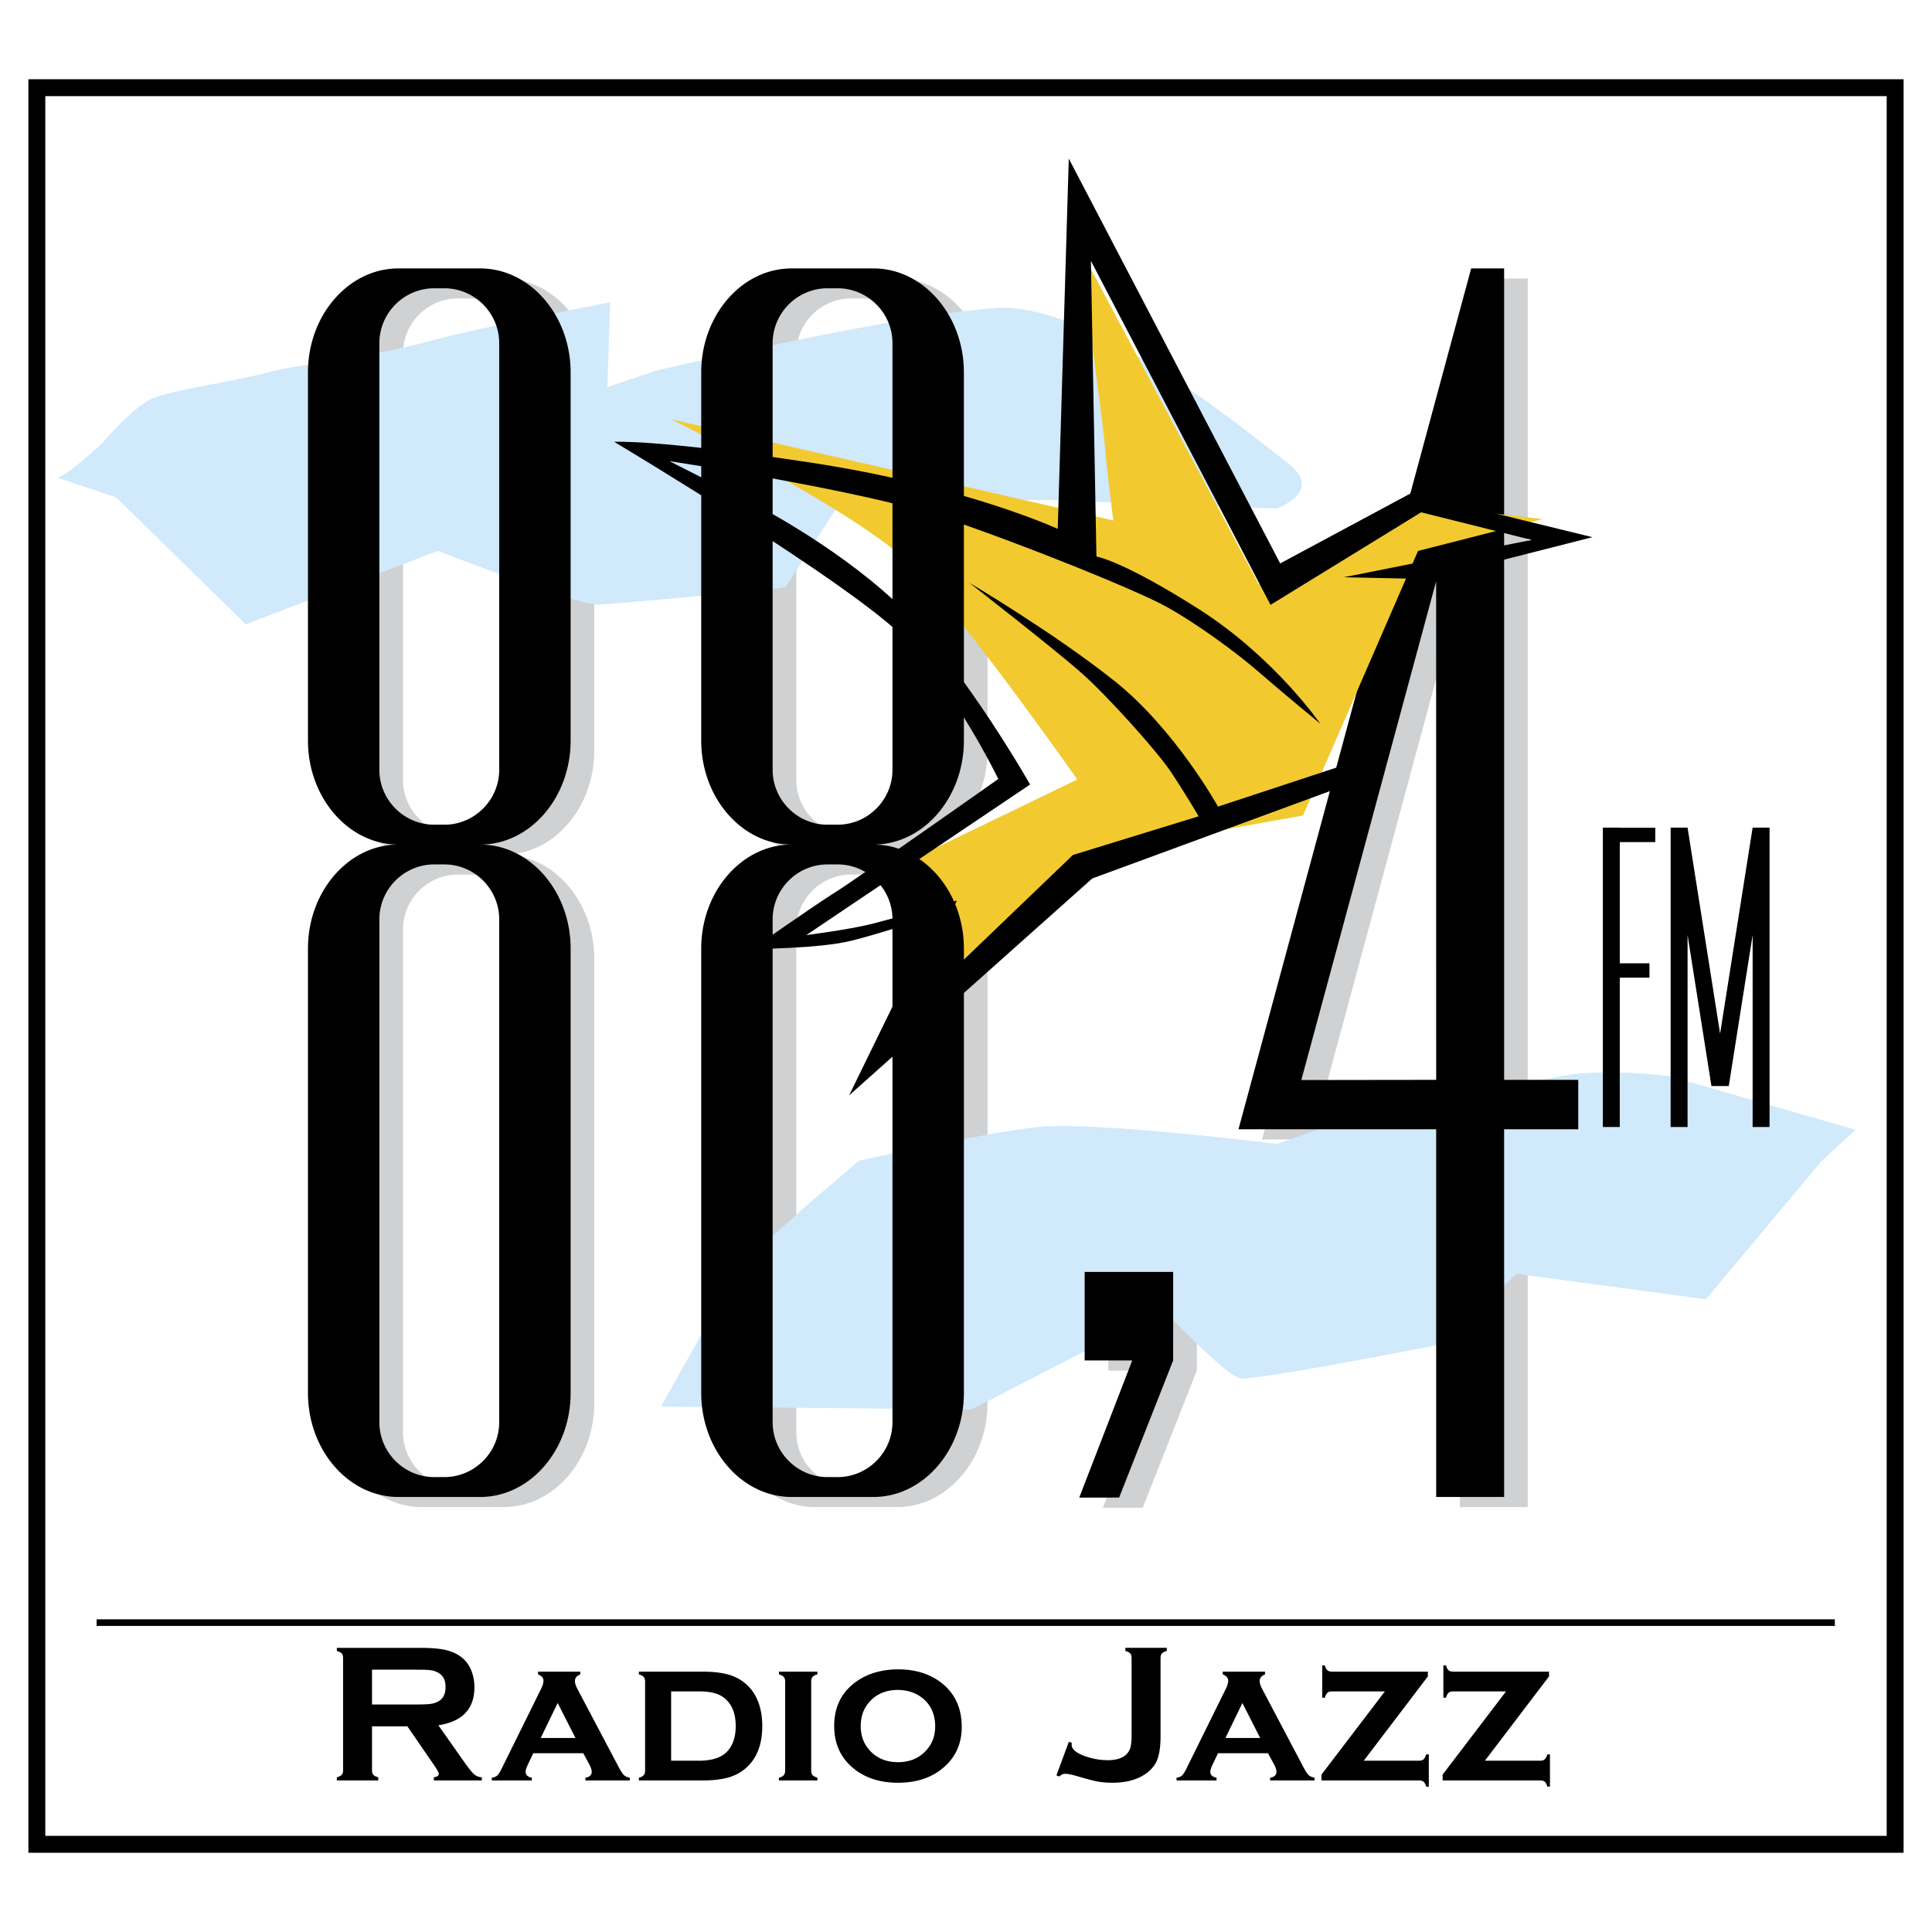 <svg xmlns="http://www.w3.org/2000/svg" width="2500" height="2500" viewBox="0 0 192.756 192.756"><path fill-rule="evenodd" clip-rule="evenodd" fill="#fff" d="M0 0h192.756v192.756H0V0z"/><path fill-rule="evenodd" clip-rule="evenodd" fill="#fff" d="M3.676 8.748H189.08v175.261H3.676V8.748z"/><path d="M2.834 7.905h187.087v176.947H2.834V7.905zm1.685 1.684v173.578h183.717V9.589H4.519z"/><path d="M125.924 113.68l23.215-85.888h3.285v80.957h7.396v4.931h-7.396v36.683h-6.777V113.68h-19.723zm6.269-4.913l13.449-49.756.004 49.738-13.453.018zm-21.617 19.145h8.83v8.831l-5.393 13.684h-3.977l5.285-13.684h-4.746v-8.831h.001zM81.338 27.792h8.171c4.96 0 9.016 4.666 9.016 10.369v36.743c0 5.703-4.057 10.369-9.016 10.369 4.959 0 9.016 4.666 9.016 10.369v44.351c0 5.703-4.056 10.369-9.016 10.369h-8.171c-4.959 0-9.017-4.666-9.017-10.369v-44.35c0-5.704 4.058-10.369 9.017-10.369-4.959 0-9.017-4.666-9.017-10.369V38.161c.001-5.703 4.058-10.369 9.017-10.369zm3.583 120.589h1.005c3.012 0 5.475-2.464 5.475-5.475V92.729c0-3.01-2.464-5.475-5.475-5.475h-1.005c-3.011 0-5.475 2.463-5.475 5.475v50.177c0 3.012 2.464 5.475 5.475 5.475zm0-118.608h1.005c3.012 0 5.475 2.464 5.475 5.475v42.569c0 3.011-2.463 5.475-5.475 5.475h-1.005c-3.011 0-5.475-2.464-5.475-5.475V35.248c0-3.012 2.464-5.475 5.475-5.475zm-42.82-1.981h8.172c4.959 0 9.017 4.666 9.017 10.369v36.743c0 5.703-4.058 10.369-9.017 10.369 4.958 0 9.017 4.666 9.017 10.369v44.351c0 5.703-4.058 10.369-9.017 10.369h-8.172c-4.959 0-9.016-4.666-9.016-10.369v-44.35c0-5.704 4.057-10.369 9.016-10.369-4.959 0-9.016-4.666-9.016-10.369V38.161c0-5.703 4.057-10.369 9.016-10.369zm3.583 120.589h1.006c3.011 0 5.475-2.464 5.475-5.475V92.729c0-3.01-2.464-5.475-5.475-5.475h-1.006c-3.011 0-5.475 2.463-5.475 5.475v50.177c0 3.012 2.464 5.475 5.475 5.475zm0-118.608h1.006c3.011 0 5.475 2.464 5.475 5.475v42.569c0 3.011-2.464 5.475-5.475 5.475h-1.006c-3.011 0-5.475-2.464-5.475-5.475V35.248c0-3.012 2.464-5.475 5.475-5.475z" fill-rule="evenodd" clip-rule="evenodd" fill="#d0d1d3"/><path d="M5.648 47.632l5.917 1.973 12.961 12.68 19.161-7.326s13.807 5.354 15.779 5.354c1.972 0 18.878-1.69 18.878-1.69l5.636-8.735h20.85l22.543.846s4.789-1.691 1.127-4.508c-3.664-2.818-19.443-16.061-29.023-15.498-9.58.563-33.812 6.199-33.812 6.199l-5.071 1.69.281-8.453S47.632 32.7 42.561 34.109c-5.072 1.409-12.961 2.254-16.062 3.099-3.099.846-9.298 1.691-11.271 2.536-1.973.846-5.072 4.509-5.072 4.509s-3.945 3.661-4.508 3.379zM65.947 140.334l30.995.282 19.16-9.862s6.199 6.481 7.607 6.763c1.41.282 20.006-3.381 20.006-3.381l7.607-7.044 18.879 2.535 11.553-13.807 3.381-3.1-18.596-5.354s-6.48-.846-10.707 0-19.725 3.1-21.133 3.944c-1.41.846-7.326 2.818-7.326 2.818s-18.033-2.255-23.67-1.69c-5.635.563-18.033 3.381-18.033 3.381s-2.254 1.973-3.944 3.381c-1.691 1.409-7.89 7.045-7.89 7.045l-7.889 14.089z" fill-rule="evenodd" clip-rule="evenodd" fill="#d0e9fb"/><path d="M129.834 107.755l13.449-49.756.004 49.738-13.453.018zm-6.27 4.913l23.215-85.887h3.287v80.957h7.395v4.931h-7.395v36.684h-6.779v-36.684h-19.723v-.001z" fill-rule="evenodd" clip-rule="evenodd"/><path d="M66.992 41.841s18.656 9.259 23.907 14.51S107.48 77.77 107.48 77.77L86.615 87.858l8.844 2.073-5.942 11.746L107.48 85.37l22.525-4.007 11.471-26.394 12.436-3.179-13.266-1.52-13.818 7.738-1.244.276-17.965-33.718s2.35 16.859 2.627 20.037c.275 3.179.828 7.324.828 7.324L66.992 41.841z" fill-rule="evenodd" clip-rule="evenodd" fill="#f2ca30"/><path d="M166.68 112.439h1.689v-19.16l2.381 15.075H172.48l2.381-15.075v19.161h1.689V82.571h-1.689l-3.246 20.553-3.246-20.553h-1.689v29.868zm-6.762 0h1.689V97.542h2.959v-1.429h-2.959V84.017h3.541v-1.429h-3.541v-.017h-1.689v29.868zM108.217 126.901h8.83v8.83l-5.393 13.685h-3.978l5.287-13.685h-4.746v-8.83zM84.715 109.287l24.261-21.643 25.502-9.374 8.686-20.678 15.715-3.998-18.059-4.411-13.096 7.03-21.092-40.391-1.102 36.944s-9.237-4.273-24.676-6.617c-15.439-2.343-19.575-2.067-19.575-2.067s23.986 14.336 29.087 19.713c5.1 5.376 9.236 13.923 9.236 13.923s-14.061 9.925-16.267 11.304c-2.206 1.378-8.271 5.652-8.271 5.652s6.617 0 9.925-.827 8.547-2.62 8.547-2.62l-8.821 18.06zm-4.274-15.991l22.332-15.026s-6.341-11.166-12.406-17.231c-6.066-6.065-14.612-10.477-14.612-10.477l-8.96-4.549s19.299 2.895 27.432 5.652 19.023 7.168 22.057 8.822 7.168 4.687 9.373 6.617c2.207 1.93 6.066 5.1 6.066 5.1s-4.549-6.617-12.131-11.442-10.201-5.238-10.201-5.238l-.551-29.5 17.92 34.325 15.025-9.236 11.029 2.757-18.748 3.722 6.479.138-6.893 18.748-12.131 3.998s-4.273-7.72-10.34-12.544c-6.064-4.825-14.473-9.788-14.473-9.788s8.684 6.755 11.303 9.099c2.619 2.343 7.443 7.719 8.822 9.787s2.758 4.411 2.758 4.411l-12.545 3.86-16.956 16.267 5.376-11.718s-6.341 1.792-8.547 2.344c-2.204.55-6.478 1.102-6.478 1.102z" fill-rule="evenodd" clip-rule="evenodd"/><path d="M82.562 28.762h1.005c3.011 0 5.475 2.464 5.475 5.475v42.569c0 3.011-2.464 5.475-5.475 5.475h-1.005c-3.011 0-5.475-2.463-5.475-5.475V34.237c0-3.011 2.464-5.475 5.475-5.475zm0 118.608h1.005c3.011 0 5.475-2.464 5.475-5.475V91.718c0-3.011-2.464-5.475-5.475-5.475h-1.005c-3.011 0-5.475 2.464-5.475 5.475v50.178c0 3.01 2.464 5.474 5.475 5.474zM78.979 26.781h8.171c4.959 0 9.017 4.666 9.017 10.37v36.743c0 5.703-4.058 10.369-9.017 10.369 4.959 0 9.017 4.667 9.017 10.369v44.351c0 5.703-4.058 10.37-9.017 10.37h-8.171c-4.959 0-9.017-4.666-9.017-10.37V94.631c0-5.703 4.058-10.369 9.017-10.369-4.959 0-9.017-4.666-9.017-10.369V37.15c0-5.703 4.058-10.369 9.017-10.369zM43.325 28.762h1.006c3.011 0 5.475 2.464 5.475 5.475v42.569c0 3.011-2.464 5.475-5.475 5.475h-1.006c-3.011 0-5.475-2.463-5.475-5.475V34.237c0-3.011 2.464-5.475 5.475-5.475zm0 118.608h1.006c3.011 0 5.475-2.464 5.475-5.475V91.718c0-3.011-2.464-5.475-5.475-5.475h-1.006c-3.011 0-5.475 2.464-5.475 5.475v50.178c0 3.01 2.464 5.474 5.475 5.474zM39.742 26.781h8.172c4.959 0 9.017 4.666 9.017 10.37v36.743c0 5.703-4.058 10.369-9.017 10.369 4.959 0 9.017 4.667 9.017 10.369v44.351c0 5.703-4.058 10.37-9.017 10.37h-8.172c-4.959 0-9.016-4.666-9.016-10.37V94.631c0-5.703 4.058-10.369 9.016-10.369-4.958 0-9.016-4.666-9.016-10.369V37.15c0-5.703 4.057-10.369 9.016-10.369zM37.117 172.236v4.39c0 .195.047.344.143.45.093.108.251.188.479.248v.311h-4.132v-.311c.235-.066.394-.149.486-.252.089-.103.136-.251.136-.446v-11.201c0-.202-.047-.354-.136-.457-.093-.103-.251-.185-.486-.251v-.311h8.277c1.009 0 1.809.06 2.398.175.593.116 1.108.317 1.548.609.509.337.89.794 1.145 1.366a4.48 4.48 0 0 1 .357 1.782c0 2.16-1.197 3.424-3.596 3.792l2.57 3.651c.45.642.784 1.052.993 1.237.211.182.466.285.771.305v.311h-4.787v-.311c.331-.053.496-.169.496-.348 0-.119-.151-.4-.456-.844l-2.68-3.896h-3.526v.001zm0-2.18h4.459c.659 0 1.125-.02 1.396-.059.271-.037.52-.12.744-.242.493-.265.738-.741.738-1.436 0-.691-.245-1.168-.738-1.433-.231-.129-.479-.212-.741-.248s-.728-.053-1.4-.053h-4.459v3.471h.001zm21.079 4.866h-4.992l-.562 1.182c-.136.284-.202.509-.202.668 0 .311.205.51.622.592v.271h-3.997v-.271c.245-.039.427-.112.549-.221.119-.113.258-.328.42-.652l3.963-8.021c.149-.305.225-.569.225-.798 0-.265-.182-.47-.542-.618v-.271h4.215v.271c-.354.142-.533.36-.533.658 0 .215.08.477.242.783l4.109 7.784c.229.424.403.695.532.82.129.126.328.216.592.265v.271h-4.429v-.271c.42-.069.628-.268.628-.589 0-.198-.08-.446-.242-.744l-.598-1.109zm-.781-1.522l-1.776-3.49-1.694 3.49h3.47zm6.947 3.246v-8.876c0-.202-.046-.354-.135-.457-.093-.103-.251-.191-.486-.261v-.271h6.368c1.323 0 2.369.165 3.13.493a4.326 4.326 0 0 1 2.319 2.309c.328.748.493 1.624.493 2.623 0 1.856-.552 3.263-1.657 4.218a4.594 4.594 0 0 1-1.76.927c-.675.188-1.516.284-2.524.284h-6.37v-.271c.228-.059.387-.142.479-.251.097-.11.143-.265.143-.467zm2.597-.979h2.772c1.274 0 2.197-.292 2.772-.874.599-.605.899-1.469.899-2.587 0-1.114-.301-1.978-.899-2.583a2.631 2.631 0 0 0-1.105-.665c-.44-.14-.996-.208-1.667-.208h-2.772v6.917zm13.973-7.896v8.865c0 .202.046.354.136.463.093.106.255.195.486.265v.271h-3.841v-.271c.229-.059.387-.142.479-.251.096-.109.143-.265.143-.466v-8.876c0-.202-.046-.354-.136-.457-.093-.103-.251-.191-.486-.261v-.271h3.841v.271c-.231.065-.394.148-.486.258-.089.105-.136.257-.136.46zm8.644-1.221c1.724 0 3.159.439 4.311 1.316 1.376 1.062 2.064 2.537 2.064 4.43 0 1.776-.688 3.192-2.064 4.254-1.138.876-2.567 1.316-4.294 1.316-1.724 0-3.153-.44-4.291-1.316-1.383-1.062-2.074-2.508-2.074-4.344 0-1.853.691-3.298 2.074-4.34 1.141-.856 2.567-1.297 4.274-1.316zm.01 2.054c-1.119 0-2.028.357-2.733 1.075-.652.672-.979 1.516-.979 2.527 0 1.01.327 1.85.979 2.521.705.725 1.618 1.086 2.739 1.086 1.118 0 2.028-.361 2.732-1.086.652-.664.979-1.488.979-2.471 0-1.065-.327-1.925-.979-2.577-.707-.704-1.623-1.062-2.738-1.075zm15.814 8.525l1.24-3.354.293.109a1.92 1.92 0 0 0-.012.191c0 .265.162.517.494.738.346.231.816.416 1.402.572a6.58 6.58 0 0 0 1.68.231c.863 0 1.496-.199 1.889-.593.199-.198.338-.437.408-.711.07-.273.105-.688.105-1.243v-7.646c0-.202-.045-.355-.135-.457-.092-.103-.252-.185-.486-.251v-.311h4.131v.311c-.232.066-.395.148-.486.251-.09.102-.135.256-.135.457v7.791c0 1.279-.18 2.203-.533 2.771-.373.599-.93 1.062-1.668 1.39-.736.327-1.594.489-2.576.489a8.406 8.406 0 0 1-1.463-.112c-.412-.074-1.088-.253-2.027-.529-.578-.17-.992-.251-1.236-.251-.217 0-.412.089-.594.271l-.291-.114zm21.11-2.207h-4.992l-.562 1.182c-.135.283-.201.509-.201.668 0 .311.205.51.621.592v.271h-3.996v-.271c.246-.039.43-.11.551-.221.119-.111.258-.327.42-.652l3.963-8.021c.15-.304.225-.569.225-.798 0-.265-.182-.47-.543-.618v-.271h4.215v.271c-.354.142-.533.36-.533.658 0 .215.08.477.242.783l4.107 7.784c.225.425.404.695.533.82.129.126.328.216.592.265v.271h-4.43v-.271c.422-.069.629-.268.629-.589 0-.198-.08-.445-.24-.744l-.601-1.109zm-.781-1.522l-1.775-3.49-1.693 3.49h3.468zm10.332 2.267h5.502c.207 0 .365-.046.465-.14.104-.094.193-.258.262-.489h.262v3.219h-.262c-.059-.229-.143-.387-.248-.479-.105-.095-.262-.143-.469-.143h-9.73v-.582l6.328-8.303h-5.262c-.209 0-.365.046-.467.135s-.191.255-.262.493h-.262v-3.219h.262c.066.231.148.394.258.486.105.089.262.136.471.136h9.547v.477l-6.395 8.409zm12.087 0h5.5c.209 0 .365-.046.467-.14.104-.094.191-.258.262-.489h.262v3.219h-.262c-.059-.229-.143-.387-.248-.479-.105-.095-.262-.143-.469-.143h-9.73v-.582l6.328-8.303h-5.262c-.209 0-.365.046-.467.135s-.191.255-.262.493h-.262v-3.219h.262c.066.231.148.394.258.486.105.089.262.136.471.136h9.547v.477l-6.395 8.409zM9.641 162.22h173.421v-.661H9.641v.661z" fill-rule="evenodd" clip-rule="evenodd"/></svg>